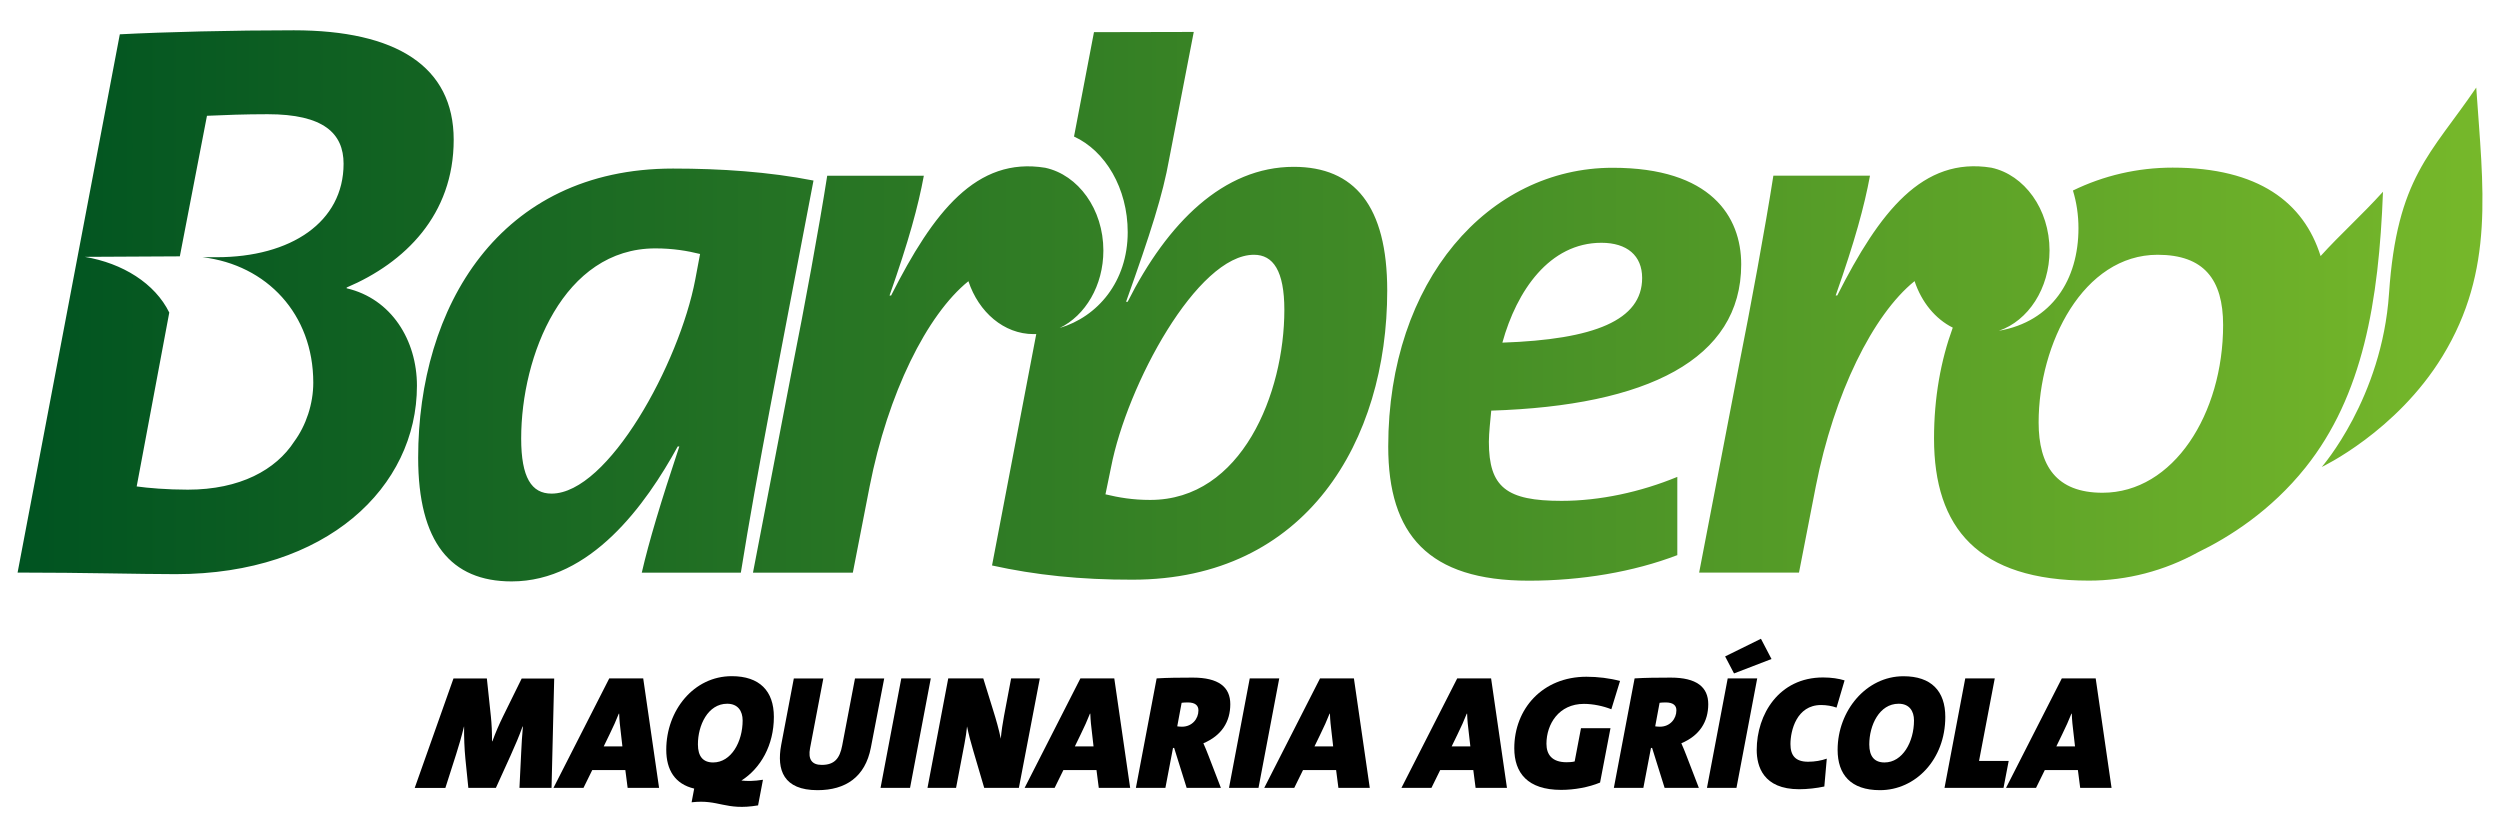 <svg xmlns="http://www.w3.org/2000/svg" xmlns:xlink="http://www.w3.org/1999/xlink" id="Capa_1" x="0px" y="0px" viewBox="0 0 3482.5 1166.2" style="enable-background:new 0 0 3482.5 1166.2;" xml:space="preserve"><style type="text/css">	.st0{fill:url(#SVGID_1_);}</style><g id="Capa_1_00000118376043932665850380000014299844129229564337_"></g><g id="Capa_2_00000166635481607397526300000007505747756616948399_">			<linearGradient id="SVGID_1_" gradientUnits="userSpaceOnUse" x1="24.464" y1="936.265" x2="3458.036" y2="936.265" gradientTransform="matrix(1 0 0 -1 0 1362.343)">		<stop offset="0" style="stop-color:#005321"></stop>		<stop offset="1" style="stop-color:#76B82A"></stop>	</linearGradient>	<path class="st0" d="M1789.1,431.7c0-54.5-15.6-76.8-42.3-76.8c-79,0-176.9,181.3-199.1,295.9l-7.8,37.8  c18.9,4.5,37.8,7.8,62.3,7.8C1730.1,696.5,1789.1,547.4,1789.1,431.7L1789.1,431.7z M1381.9,787.7l61.6-322.4  c-1.3,0.1-2.6,0.1-3.8,0.1c-41.2,0-76.4-30.5-90.7-73.7c-57.9,46.7-112.2,156.4-137.6,285.9L1188,797.7h-139.1l55.6-289.2  c15.6-77.9,36.7-192.5,47.8-263.7h134.6c-7.8,42.3-21.1,91.2-47.8,166.9h2.2c59-116.8,119-193.6,214.7-178  c45.9,9.9,81,57.7,81,115.3c0,48.8-25.2,90.7-60.9,107.9c52.8-15.6,94.8-64.5,94.8-133.5c0-61.1-31.1-113.2-74.8-133.2l27.8-145.4  l139-0.3l-34.2,176.8c-8.9,50.1-25.6,102.3-60.1,199.1h2.2c55.6-110.1,133.5-188,231.4-188c84.6,0,130.2,54.5,130.2,172.4  c0,209.1-112.4,402.7-354.9,402.7C1505.4,807.7,1442,801,1381.9,787.7L1381.9,787.7z M3319.5,267.1c-5.8,153-27.9,283.9-108,384.2  c-48.3,60.5-106.4,97.1-150,118.2c-46.5,25.6-98.4,39.3-151.6,39.3c-154.6,0-215.8-73.4-215.8-198c0-56.9,9.4-108.7,26.1-154.4  c-24.3-12.1-43.5-35.5-53.2-64.8c-57.9,46.7-112.2,156.4-137.6,285.9L2506,797.6h-139.1l55.6-289.2  c15.6-77.9,36.7-192.5,47.8-263.7h134.6c-7.8,42.3-21.1,91.2-47.8,166.9h2.2c59-116.8,119-193.6,214.7-178  c45.9,9.9,81,57.7,81,115.3c0,53.1-29.8,98-70.6,111.9c73.9-12.9,110.9-71.2,110.9-142.9c0-18.5-2.7-36.2-7.7-52.5  c42.7-20.8,89.9-31.9,138.9-31.9c119.9,0,182.7,48.7,206.1,123.2C3259.8,326.6,3289.7,300.1,3319.5,267.1L3319.5,267.1z   M3096.8,452.8c0-63.4-26.7-97.9-91.2-97.9c-103.5,0-165.8,123.5-165.8,233.6c0,60.1,24.5,97.9,89,97.9  C3027.8,686.4,3096.8,576.3,3096.8,452.8L3096.8,452.8z M3449.4,122c9.5,139.6,26.3,254.2-47,374.2  c-64.1,105.1-168.2,154.3-168.2,154.3s83.9-95.7,93.7-241.7C3338.9,246.9,3386.4,214.7,3449.4,122L3449.4,122z M2287.5,387.2  c0,59-66.7,85.7-194.7,90.1c20-72.3,65.6-139.1,138-139.1C2266.4,338.2,2287.5,356,2287.5,387.2L2287.5,387.2z M2425.5,368.3  c0-66.8-42.3-134.6-179.1-134.6c-172.4,0-312.6,156.9-312.6,388.3c0,122.4,55.6,186.9,195.8,186.9c73.4,0,145.7-12.2,206.9-35.6  v-109c-51.2,21.1-107.9,33.4-161.3,33.4c-76.8,0-101.2-18.9-101.2-82.3c0-12.2,2.2-31.2,3.3-43.4  C2294.2,565.2,2425.5,500.7,2425.5,368.3L2425.5,368.3z M975.2,353.8l-6.7,35.6c-22.2,116.8-121.3,298.2-200.2,298.2  c-27.8,0-42.3-22.2-42.3-76.8C726,495.1,785,346,912.9,346C937.4,346,957.5,349.4,975.2,353.8L975.2,353.8z M1133.2,251.5  c-62.3-12.2-129-16.7-195.8-16.7c-242.5,0-354.9,193.6-354.9,402.7c0,117.9,45.6,172.4,130.2,172.4c110.1,0,186.9-106.8,231.4-188  h2.2C920.7,698.7,904,754.3,894,797.7h138C1055.4,652,1084.3,508.5,1133.2,251.5L1133.2,251.5z M632,194.7  c0,104.6-67.9,171.3-149.1,205.8v1.1c62.3,14.5,97.9,72.3,97.9,135.7c0,141.3-125.7,262.5-336,262.5c-50.1,0-126.8-2.2-220.3-2.2  L166.9,47.8c62.3-3.3,159.1-5.6,242.5-5.6C551.9,42.3,632,92.4,632,194.7L632,194.7z M235.8,435.4l-45.4,242.2  c15.6,2.2,42.3,4.5,71.2,4.5c72.8,0,122.8-27.7,148.3-67.1c16.4-22.3,26.5-52.3,26.5-82c0-95.5-64.8-164-154.2-174.7  c6.2,0,12.6,0,19.5,0c103.5,0,176.9-48.9,176.9-130.2c0-42.3-27.8-69-105.7-69c-32.3,0-60.1,1.1-84.6,2.2l-37.8,195.8L118,357.8  C170.8,366.6,215.9,394.8,235.8,435.4L235.8,435.4z"></path></g><g>	<g>		<path d="M768.3,1097.5h-44.7l2.5-50.8c0.5-10.2,1.1-21.5,2.3-34.6h-0.5c-4.7,13.3-10.2,26-16.5,40l-20.6,45.4h-38.4l-4.1-40.4   c-1.4-14-2-30.9-1.8-44.9h-0.2c-3.6,14.9-7.2,26.7-10.8,38.2l-15.1,47.2h-42.7l54-152.5h46.5l5.6,52.9c1.1,10.6,1.6,21.2,1.6,34.6   h0.5c4.7-12.9,9.3-23.3,15.1-35.2l25.7-52.2H772L768.3,1097.5z"></path>		<path d="M874.3,1097.5l-3.2-24.8H825l-12.2,24.8h-41.8l77.7-152.5H896l22.1,152.5H874.3z M864.8,1020.5c-1.1-8.8-2-16.9-2.3-26.4   h-0.5c-3.4,8.8-7.9,18.7-12.9,28.9l-8.1,16.7h26L864.8,1020.5z"></path>		<path d="M1213.1,1041.5c-7.9,40.9-35.2,59.2-74.3,59.2c-47.4,0-57.1-28-50.6-63l17.6-92.6h41.1l-18.5,97.1   c-2.9,15.4,2.3,23.3,16.3,23.3c17.8,0,25.1-9,28.5-27.1l17.8-93.3h40.7L1213.1,1041.5z"></path>		<path d="M1267.7,1097.5h-41.1l28.9-152.5h41.1L1267.7,1097.5z"></path>		<path d="M1419.3,1097.5h-48.3l-15.1-51.3c-3.6-12-6.8-24.2-8.8-34.3c-0.9,9-1.8,14.2-3.6,24.2l-11.7,61.4h-39.8l28.9-152.5h48.8   l13.8,44.5c4.3,13.6,8.1,27.3,10.6,39.5c0.9-10.4,2.7-22.1,4.5-31.6l9.9-52.4h40L1419.3,1097.5z"></path>		<path d="M1530.6,1097.5l-3.2-24.8h-46.1l-12.2,24.8h-41.8l77.7-152.5h47.2l22.1,152.5H1530.6z M1521.1,1020.5   c-1.1-8.8-2-16.9-2.3-26.4h-0.5c-3.4,8.8-7.9,18.7-12.9,28.9l-8.1,16.7h26L1521.1,1020.5z"></path>		<path d="M1676.3,1035.4c2.3,5.2,5,11.5,7.2,17.4l17.2,44.7H1653l-17.4-55.6h-1.6l-10.6,55.6h-41.1l28.9-152.5   c14.2-0.9,32.5-1.1,50.4-1.1c35.9,0,52.2,13.1,52.2,37C1713.8,1005.4,1701.8,1024.6,1676.3,1035.4z M1654.6,978.5   c-3.4,0-7.2,0.2-8.6,0.5l-6.1,32.8c1.6,0.2,4.3,0.5,6.5,0.5c14.5,0,23-11.3,23-22.6C1669.5,982.8,1665,978.5,1654.6,978.5z"></path>		<path d="M1753.1,1097.5H1712l28.9-152.5h41.1L1753.1,1097.5z"></path>		<path d="M1864.4,1097.5l-3.2-24.8h-46.1l-12.2,24.8h-41.8l77.7-152.5h47.2l22.1,152.5H1864.4z M1854.9,1020.5   c-1.1-8.8-2-16.9-2.3-26.4h-0.5c-3.4,8.8-7.9,18.7-12.9,28.9l-8.1,16.7h26L1854.9,1020.5z"></path>		<path d="M2055.5,1097.5l-3.2-24.8h-46.1l-12.2,24.8h-41.8l77.7-152.5h47.2l22.1,152.5H2055.5z M2046,1020.5   c-1.1-8.8-2-16.9-2.3-26.4h-0.5c-3.4,8.8-7.9,18.7-12.9,28.9l-8.1,16.7h26L2046,1020.5z"></path>		<path d="M2244.6,988c-11.3-4.5-25.5-7.5-38.2-7.5c-35,0-52.2,28.2-52.2,55.6c0,14.7,7.5,25.7,28,25.7c3.4,0,7.7-0.2,11.3-1.1   l8.8-46.3h41.1l-14.5,75.7c-15.6,6.5-35.7,10.2-54.2,10.2c-46.8,0-65.3-23.7-65.3-58c0-54.9,39.3-99.6,100.5-99.6   c15.8,0,32.5,2,46.8,5.9L2244.6,988z"></path>		<path d="M2342.1,1035.4c2.3,5.2,5,11.5,7.2,17.4l17.2,44.7h-47.7l-17.4-55.6h-1.6l-10.6,55.6h-41.1l28.9-152.5   c14.2-0.9,32.5-1.1,50.4-1.1c35.9,0,52.2,13.1,52.2,37C2379.6,1005.4,2367.6,1024.6,2342.1,1035.4z M2320.4,978.5   c-3.4,0-7.2,0.2-8.6,0.5l-6.1,32.8c1.6,0.2,4.3,0.5,6.5,0.5c14.5,0,23-11.3,23-22.6C2335.4,982.8,2330.8,978.5,2320.4,978.5z"></path>		<path d="M2418.9,1097.5h-41.1l28.9-152.5h41.1L2418.9,1097.5z M2415.5,938.1l-12.4-23.7l49.9-24.6l14.7,28.2L2415.5,938.1z"></path>		<path d="M2558.3,985.7c-6.3-2.3-14.2-3.6-21.5-3.6c-34.3,0-42.7,35.9-42.7,54.4c0,15.6,6.6,24.6,24.6,24.6c9.5,0,18.3-1.6,26-4.3   l-3.4,38.8c-10.4,2.3-23.9,3.8-35,3.8c-50.4,0-59.2-32.3-59.2-54.7c0-49.5,30.9-101,92.4-101c11.7,0,22.1,1.6,30,4.1L2558.3,985.7   z"></path>		<path d="M2618.8,1100.7c-40.9,0-59-21.9-59-56.2c0-54.4,39.8-102.5,91.7-102.5c38.8,0,58.3,20.6,58.3,56.7   C2709.8,1058,2668.3,1100.7,2618.8,1100.7z M2644.8,980.3c-26.9,0-40.9,30-40.9,56.7c0,16.7,7.2,25.1,21.2,25.1   c25.3,0,41.1-28.9,41.1-58.5C2666.2,990.5,2659.7,980.3,2644.8,980.3z"></path>		<path d="M2790.9,1097.5h-82.2l28.9-152.5h41.1l-21.9,115h41.3L2790.9,1097.5z"></path>		<path d="M2897.7,1097.5l-3.2-24.8h-46.1l-12.2,24.8h-41.8l77.7-152.5h47.2l22.1,152.5H2897.7z M2888.3,1020.5   c-1.1-8.8-2-16.9-2.3-26.4h-0.5c-3.4,8.8-7.9,18.7-12.9,28.9l-8.1,16.7h26L2888.3,1020.5z"></path>	</g>	<path d="M1032.8,1087.3c26.8-17.1,45.2-49.2,45.2-88.7c0-36.1-19.9-56.7-58.7-56.7c-52.9,0-91.2,47.7-91.2,102.5  c0,28.1,12.1,47.8,38.9,54.1l-3.6,19.1c38.2-4.5,47,12,92.6,4.3l6.8-35.7C1050.2,1088.2,1040.9,1088.2,1032.8,1087.3z M1013,980.3  c14.9,0,21.5,10.2,21.5,23.3c0,29.6-15.8,58.5-41.1,58.5c-14,0-21.2-8.4-21.2-25.1C972.1,1010.4,986.1,980.3,1013,980.3z"></path></g></svg>